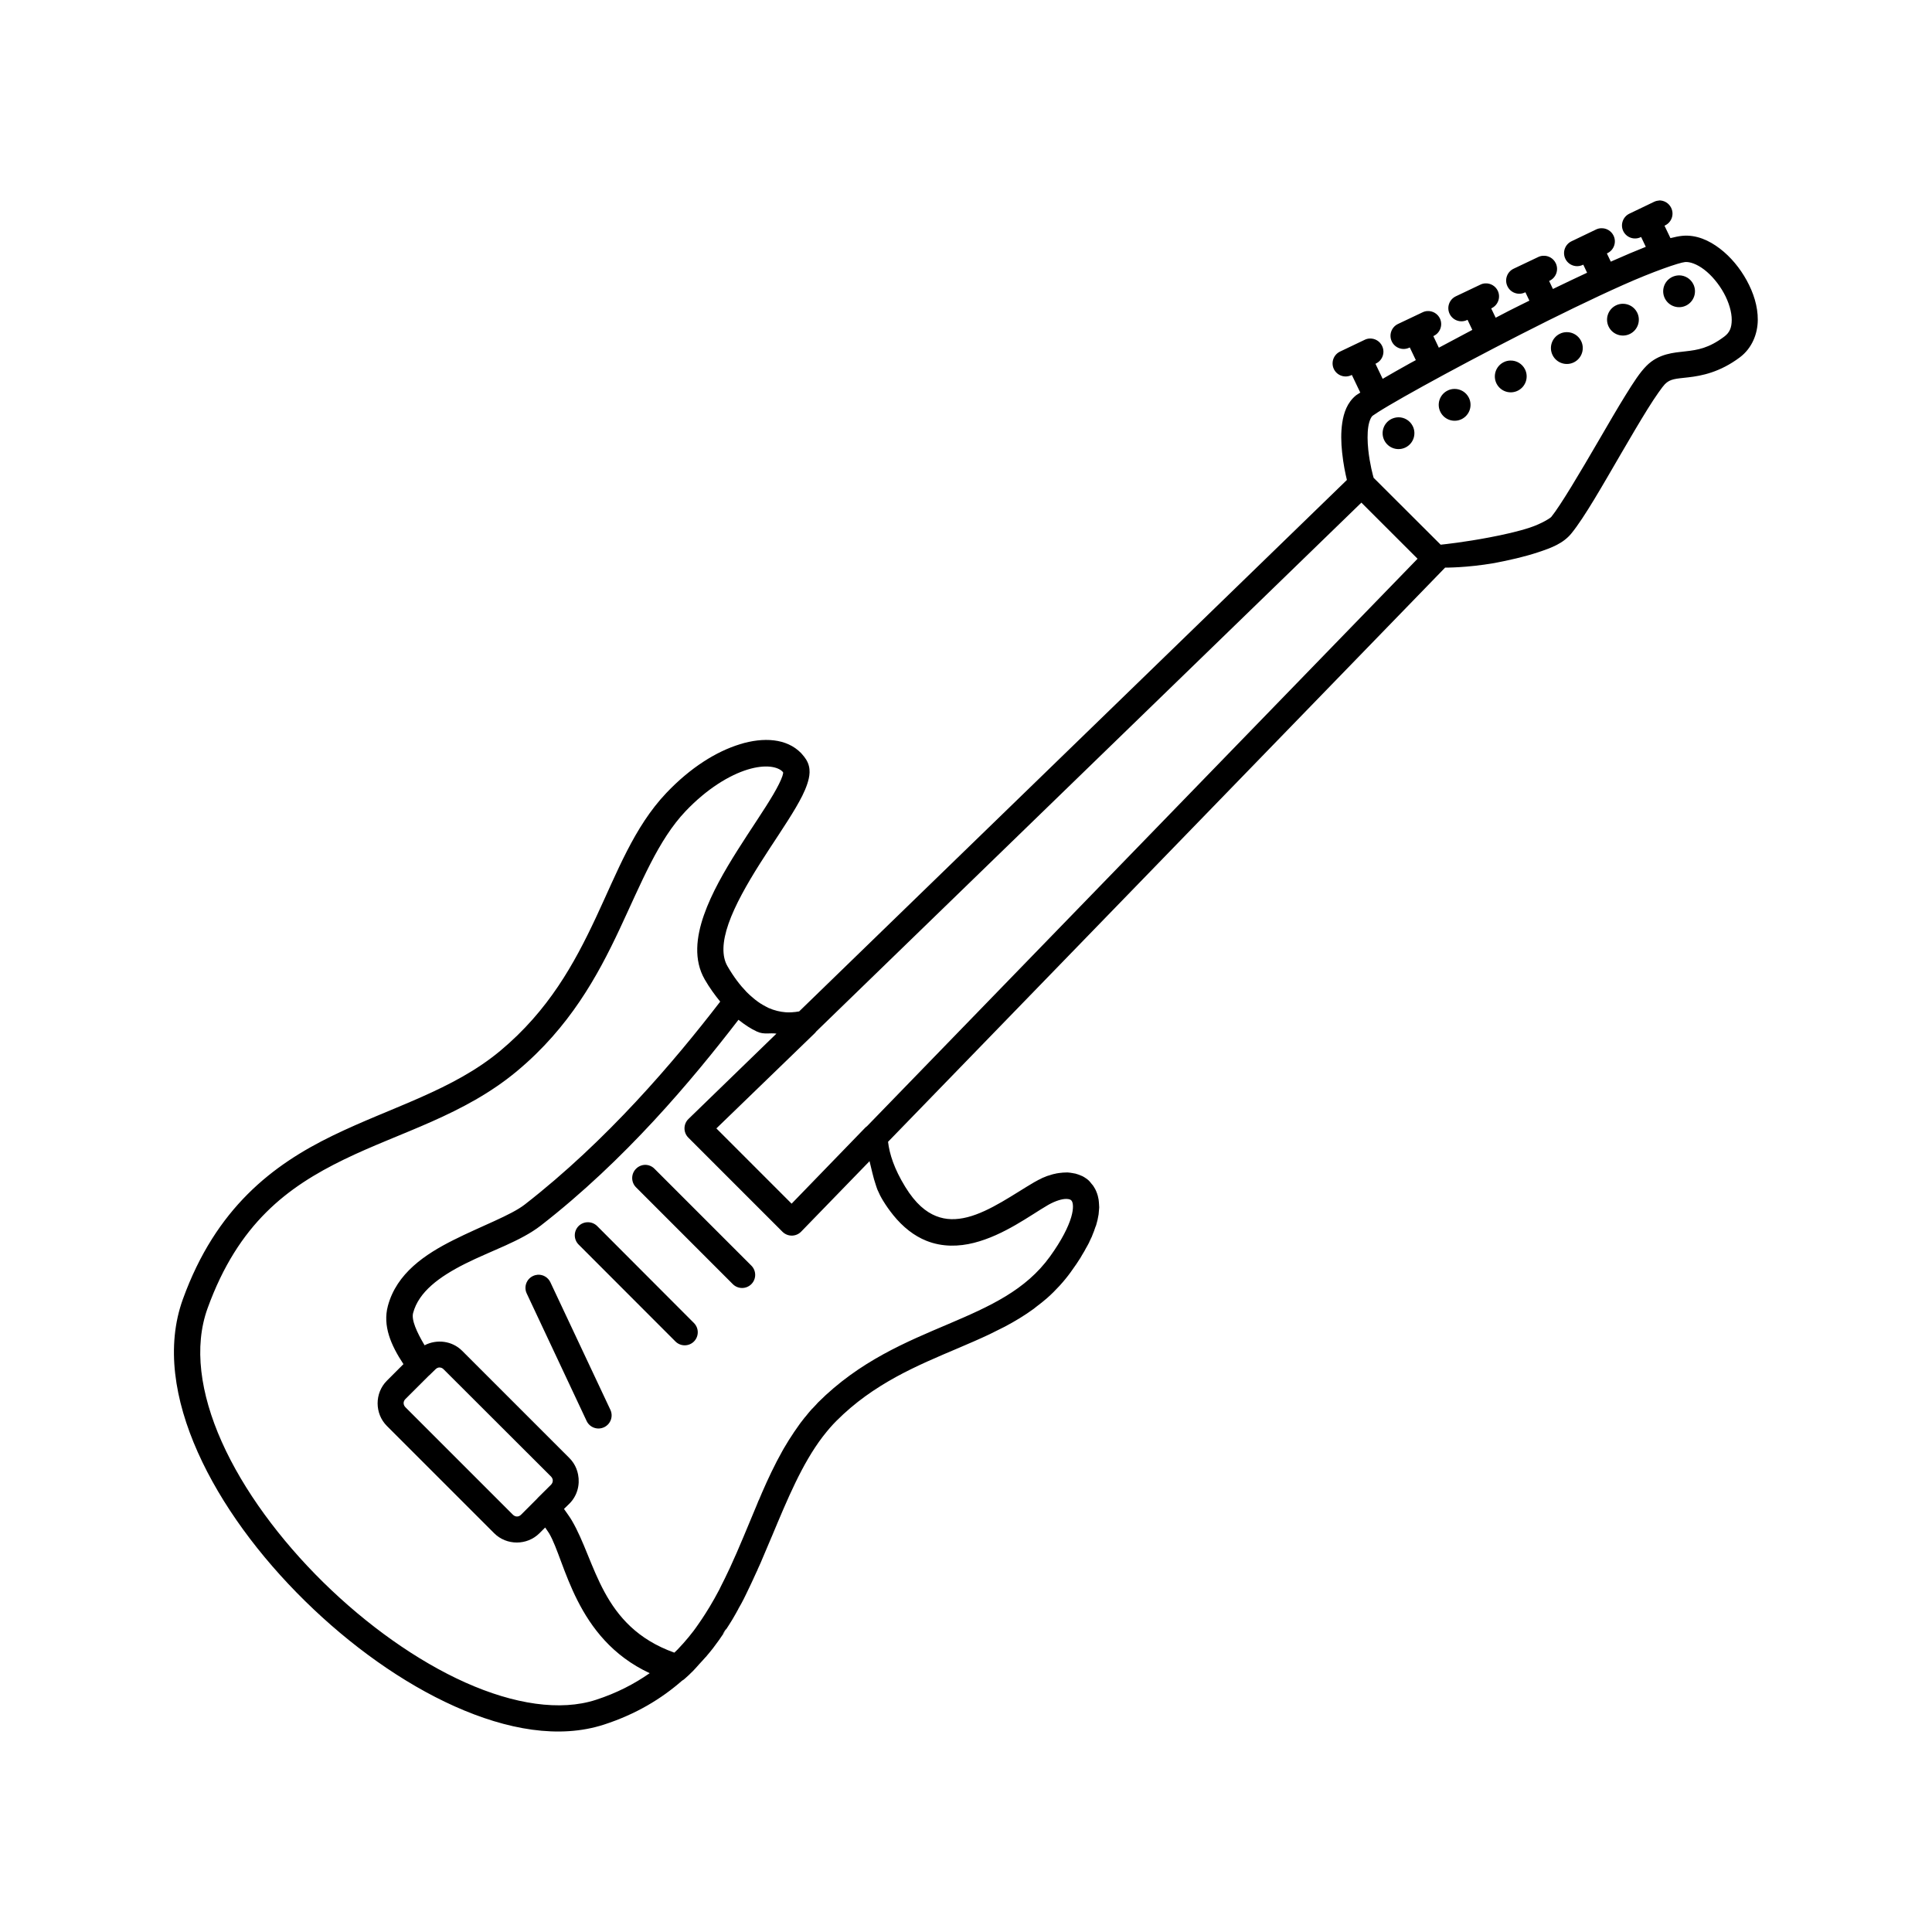 <?xml version="1.0" encoding="UTF-8"?>
<!-- Uploaded to: ICON Repo, www.svgrepo.com, Generator: ICON Repo Mixer Tools -->
<svg fill="#000000" width="800px" height="800px" version="1.1" viewBox="144 144 512 512" xmlns="http://www.w3.org/2000/svg">
 <path d="m583.63 197.16c-0.453 0.02-0.898 0.133-1.309 0.336l-6.504 3.121c-1.723 0.824-2.457 2.887-1.645 4.613 0.828 1.723 2.891 2.449 4.613 1.633l0.129-0.059 1.238 2.609c-2.68 1.062-5.477 2.238-8.848 3.738-0.133 0.059-0.293 0.133-0.422 0.195l-1.043-2.184 0.129-0.059c1.742-0.824 2.477-2.91 1.645-4.644-0.609-1.277-1.934-2.055-3.344-1.969-0.453 0.02-0.898 0.133-1.309 0.336l-6.504 3.121c-1.719 0.828-2.449 2.891-1.633 4.613 0.828 1.738 2.91 2.469 4.644 1.633l0.117-0.059 1.012 2.144c-2.973 1.391-5.894 2.766-9.055 4.309l-1.004-2.117 0.109-0.059c1.746-0.824 2.484-2.914 1.645-4.656-0.613-1.281-1.941-2.059-3.356-1.969-0.449 0.02-0.891 0.133-1.301 0.336l-6.504 3.09c-1.742 0.824-2.477 2.91-1.645 4.644 0.824 1.746 2.914 2.484 4.656 1.645l0.098-0.059 1.062 2.234c-1.812 0.91-3.594 1.762-5.402 2.688-1.211 0.617-2.332 1.219-3.531 1.84l-1.18-2.461 0.098-0.059c1.723-0.824 2.457-2.887 1.645-4.613-0.605-1.266-1.914-2.043-3.316-1.969-0.449 0.02-0.891 0.133-1.301 0.336l-6.5 3.09c-1.746 0.824-2.484 2.914-1.645 4.656 0.828 1.719 2.891 2.449 4.613 1.633l0.129-0.059 1.27 2.668c-3.133 1.648-6.012 3.18-8.875 4.723l-1.457-3.07 0.117-0.059c1.715-0.828 2.441-2.883 1.633-4.606-0.602-1.266-1.906-2.047-3.305-1.977-0.449 0.02-0.891 0.133-1.301 0.336l-6.516 3.09c-1.738 0.828-2.469 2.91-1.633 4.644 0.824 1.723 2.887 2.457 4.613 1.645l0.148-0.074 1.605 3.363c-0.449 0.246-1.023 0.547-1.457 0.785-2.902 1.602-5.172 2.918-7.332 4.172l-1.91-3.996 0.129-0.059c1.742-0.828 2.477-2.918 1.633-4.656-0.605-1.262-1.91-2.039-3.305-1.969-0.449 0.02-0.891 0.133-1.301 0.336l-6.555 3.129c-1.715 0.828-2.441 2.883-1.633 4.606 0.828 1.742 2.918 2.477 4.656 1.633l0.117-0.059 2.184 4.566c0.02 0.039 0.039 0.074 0.059 0.113-0.289 0.203-0.859 0.512-1.102 0.707-2.379 1.914-3.285 4.668-3.68 7.293s-0.305 5.332-0.039 7.844c0.336 3.172 0.855 5.602 1.27 7.312l-145.16 140.84c-0.645 0.113-1.289 0.203-1.969 0.234-0.418 0.016-0.836 0.039-1.27 0.012-0.121-0.004-0.242-0.012-0.363-0.02-1.441-0.113-2.949-0.461-4.508-1.141-0.25-0.113-0.504-0.262-0.758-0.395-0.453-0.227-0.906-0.496-1.367-0.785-0.457-0.301-0.922-0.625-1.387-0.992-0.199-0.152-0.398-0.336-0.602-0.5-0.57-0.48-1.141-0.977-1.723-1.574-0.012-0.012-0.02-0.02-0.031-0.039-1.656-1.715-3.344-3.887-5.027-6.801-1.508-2.613-1.402-6.402 0.297-11.266 1.699-4.867 4.875-10.453 8.254-15.812 3.383-5.359 6.965-10.488 9.555-14.906 1.293-2.211 2.359-4.234 3.019-6.207 0.66-1.973 1.145-4.269-0.266-6.555-0.324-0.523-0.703-0.996-1.113-1.445-0.059-0.074-0.121-0.152-0.188-0.227-0.016-0.012-0.023-0.02-0.039-0.039-3.84-3.934-9.965-4.262-16.215-2.352v0.012c-6.254 1.91-13.094 6.172-19.484 12.898-8.586 9.043-13.016 20.969-18.707 33.102-5.691 12.133-12.492 24.535-25.289 35.219-12.613 10.527-28.809 14.887-44.527 22.543-15.715 7.656-30.836 19.066-39.605 43.285-4.519 12.477-2.242 26.699 3.945 40.57 6.188 13.871 16.352 27.566 28.379 39.391 12.027 11.824 25.902 21.785 39.715 27.965s27.68 8.676 39.539 4.832c8.465-2.746 15.184-6.805 20.715-11.652 0.242-0.133 0.465-0.289 0.668-0.473 0.285-0.254 0.559-0.496 0.816-0.738 0.023-0.02 0.055-0.059 0.078-0.074-0.023 0.02 0.055-0.039 0.258-0.227 0.242-0.23 0.477-0.48 0.707-0.707l0.078-0.039c0.059-0.059 0.102-0.152 0.109-0.152 0.023-0.016 0.047-0.02 0.07-0.039 0.609-0.605 1.16-1.266 1.73-1.898l0.02-0.02c0.555-0.613 1.141-1.215 1.672-1.84l0.227-0.219c0.012-0.016 0.031-0.059 0.039-0.074 0.582-0.691 1.164-1.375 1.711-2.086 1.105-1.438 2.137-2.894 3.121-4.391h-0.039c-0.172 0.246-0.375 0.492-0.375 0.492v0.039l-0.051-0.059c0.273-0.406 0.559-0.809 0.828-1.219-0.016 0.059-0.109 0.305-0.109 0.305 0.613-0.945 1.23-1.883 1.789-2.824 0.281-0.473 0.559-0.961 0.855-1.484 0.254-0.445 0.488-0.871 0.707-1.27v-0.039c0.246-0.453 0.523-0.898 0.777-1.375 0.227-0.426 0.449-0.844 0.668-1.27 0.258-0.504 0.5-1.031 0.746-1.523 0.176-0.359 0.348-0.73 0.551-1.152 0.258-0.531 0.508-1.059 0.746-1.566 0.16-0.344 0.32-0.688 0.48-1.031 0.039-0.094 0.074-0.172 0.117-0.266 0.234-0.508 0.469-1.016 0.699-1.523l0.039-0.074c0.039-0.074 0.07-0.172 0.109-0.254l0.078-0.113c0.023-0.059 0.039-0.133 0.07-0.191 0-0.004 0.039-0.039 0.039-0.039h-0.039c0.273-0.617 0.566-1.219 0.828-1.82 0.098-0.227 0.188-0.461 0.297-0.707 0.461-1.066 0.902-2.117 1.34-3.16 0.402-0.961 0.824-1.926 1.23-2.902 0.023-0.059 0.055-0.113 0.078-0.172 4.137-9.879 7.996-19.246 13.492-26.461 0.102-0.133 0.203-0.254 0.305-0.383 1.043-1.34 2.133-2.613 3.305-3.789 2.484-2.484 5.059-4.652 7.695-6.562 1.312-0.953 2.644-1.836 3.984-2.676l0.012-0.012c1.344-0.84 2.695-1.629 4.062-2.383 2.734-1.5 5.516-2.844 8.297-4.102 2.777-1.258 5.57-2.43 8.344-3.609 2.777-1.184 5.551-2.375 8.266-3.66 0.676-0.32 1.336-0.672 2.008-1.004 0.668-0.332 1.359-0.656 2.016-1.004 2.644-1.402 5.215-2.949 7.644-4.723 0.234-0.172 0.453-0.375 0.688-0.551 0.965-0.73 1.934-1.48 2.856-2.293 1.145-1.012 2.246-2.106 3.305-3.266s2.078-2.398 3.039-3.731v-0.012c0.457-0.633 0.902-1.258 1.309-1.859l0.031-0.039c0.16-0.238 0.27-0.418 0.336-0.512 0.273-0.41 0.559-0.84 0.828-1.27 0.168-0.273 0.289-0.516 0.402-0.707 0.203-0.336 0.43-0.695 0.629-1.043 0.148-0.254 0.254-0.48 0.375-0.699 0.102-0.191 0.211-0.367 0.316-0.551 0.016-0.02 0.023-0.059 0.039-0.074 0.07-0.113 0.145-0.25 0.207-0.375 0.105-0.207 0.23-0.43 0.336-0.641v-0.039c0.156-0.316 0.309-0.645 0.441-0.934 0.074-0.172 0.199-0.383 0.305-0.629v-0.039c0.148-0.34 0.258-0.66 0.363-0.926 0.039-0.094 0.133-0.305 0.227-0.559v-0.039c0.129-0.352 0.242-0.684 0.336-0.965 0.016-0.02 0.023-0.059 0.039-0.074 0 0.004 0.059-0.094 0.148-0.414 0.141-0.469 0.266-0.938 0.375-1.406v-0.039c0.105-0.465 0.191-0.895 0.258-1.34v-0.039c0.031-0.23 0.031-0.352 0.039-0.414v-0.039c0.031-0.238 0.062-0.523 0.078-0.855 0.016-0.262 0.035-0.441 0.039-0.523 0-0.133-0.02-0.316-0.031-0.492 0-0.094-0.004-0.172-0.012-0.258-0.012-0.227-0.02-0.418-0.039-0.59-0.02-0.23-0.039-0.469-0.078-0.707-0.023-0.133-0.062-0.309-0.109-0.523-0.016-0.074-0.035-0.133-0.051-0.219-0.012-0.059-0.016-0.113-0.031-0.152-0.02-0.113-0.039-0.234-0.07-0.336v0.113c-0.047-0.172-0.094-0.367-0.148-0.523l-0.039-0.074c-0.098-0.273-0.172-0.477-0.227-0.59l-0.039-0.074c-0.066-0.152-0.125-0.289-0.188-0.402-0.02-0.039-0.047-0.074-0.07-0.113-0.129-0.23-0.25-0.441-0.375-0.629-0.047-0.074-0.098-0.133-0.148-0.195 0.148 0.195 0.016 0.012-0.039-0.074l-0.039-0.039c-0.121-0.172-0.246-0.297-0.375-0.445-0.129-0.191-0.277-0.363-0.441-0.523-0.016-0.02-0.023-0.059-0.039-0.074-0.211-0.199-0.461-0.438-0.777-0.668-0.023-0.016-0.055-0.02-0.078-0.039-0.117-0.074-0.199-0.133-0.227-0.152-0.242-0.172-0.422-0.277-0.402-0.266-0.051-0.02-0.098-0.059-0.148-0.074-0.09-0.059-0.324-0.223-0.965-0.402l0.59 0.219c-0.047-0.02-0.211-0.113-0.297-0.152l-0.227-0.074c-0.348-0.152-0.691-0.242-0.738-0.254-0.074-0.02-0.152-0.059-0.227-0.074-0.074-0.039-0.152-0.059-0.227-0.074-0.082-0.02-0.164-0.02-0.258-0.039-0.25-0.059-0.488-0.094-0.602-0.113-0.016 0-0.059-0.039-0.07-0.039l0.039 0.039c-0.137-0.039-0.273-0.059-0.414-0.074-0.125-0.016-0.422-0.059-0.746-0.074h-0.148-0.07c-0.328-0.004-0.676 0.016-1.043 0.039-0.301 0.02-0.656 0.059-1.043 0.113-0.312 0.059-0.477 0.074-0.441 0.074h-0.078c0.078-0.016-0.078 0.02-0.48 0.113-0.121 0.039-0.379 0.074-0.188 0.039-0.062 0.012-0.125 0.02-0.188 0.039-0.148 0.039-0.414 0.094-0.777 0.219-0.113 0.039-0.227 0.074-0.336 0.113-0.164 0.059-0.355 0.094-0.523 0.152-0.039 0.016-0.078 0.02-0.117 0.039-0.102 0.039-0.199 0.074-0.297 0.113-0.023 0.016-0.047 0.02-0.07 0.039-0.184 0.074-0.414 0.172-0.641 0.254-0.133 0.059-0.359 0.133-0.699 0.336-0.152 0.074-0.336 0.172-0.453 0.227-0.074 0.039-0.148 0.074-0.215 0.113 0.371-0.219 0.293-0.207-0.227 0.113-0.273 0.152-0.539 0.281-0.816 0.445-5.269 3.07-11.727 7.758-17.703 9.27-2.988 0.754-5.703 0.75-8.336-0.305-2.633-1.055-5.394-3.242-8.148-7.734-2.949-4.809-4.184-8.727-4.555-11.938l147.63-152.17c0.035 0.012 5.703 0.059 12.98-1.191 3.945-0.746 8.051-1.676 11.641-2.863 3.59-1.188 6.68-2.348 8.855-5.019 3.457-4.242 8.316-12.824 13.234-21.273 2.457-4.223 4.894-8.359 6.957-11.68 2.062-3.324 3.981-5.988 4.574-6.582 1.453-1.453 2.832-1.422 6.277-1.82 3.445-0.398 8.297-1.324 13.578-5.285 3.269-2.453 4.738-6.289 4.762-9.93 0.023-3.641-1.148-7.215-2.941-10.48-1.793-3.266-4.242-6.227-7.106-8.414s-6.242-3.719-9.93-3.387c-0.965 0.094-2.043 0.324-3.168 0.609l-1.574-3.285 0.137-0.074c1.742-0.828 2.477-2.918 1.633-4.656-0.605-1.262-1.91-2.039-3.305-1.969zm6.906 16.285c1.285-0.113 3.148 0.52 5.098 2.008 1.949 1.488 3.859 3.766 5.207 6.219s2.098 5.07 2.086 7.106c-0.016 2.031-0.52 3.332-1.969 4.418-4.16 3.121-7.102 3.547-10.234 3.906-3.133 0.363-7.106 0.562-10.371 3.828-1.766 1.762-3.438 4.363-5.578 7.812-2.144 3.449-4.562 7.637-7.027 11.867-4.926 8.461-10.195 17.371-12.645 20.379-0.254 0.312-2.555 1.797-5.656 2.824-3.106 1.027-6.981 1.895-10.746 2.609-6.699 1.27-11.609 1.789-12.91 1.93l-17.77-17.73c-0.168-0.617-1-3.535-1.418-7.438-0.227-2.148-0.258-4.367 0-6.062 0.258-1.691 0.801-2.66 1.152-2.941 0.227-0.191 1.98-1.336 4.32-2.715 2.34-1.379 5.422-3.133 9.031-5.125 7.219-3.988 16.461-8.902 25.918-13.727 9.457-4.824 19.145-9.543 27.117-13.098 7.977-3.555 14.848-5.922 16.395-6.062zm-1.605 3.531c-0.648 0.012-1.285 0.172-1.859 0.461-2.074 1.051-2.906 3.582-1.859 5.656 1.051 2.078 3.59 2.914 5.668 1.859 2.074-1.055 2.902-3.594 1.852-5.668-0.723-1.43-2.195-2.328-3.797-2.312zm-14.867 7.527c-0.648 0.004-1.289 0.152-1.871 0.453-2.074 1.055-2.906 3.594-1.852 5.668 1.055 2.07 3.586 2.898 5.656 1.848 2.074-1.051 2.906-3.582 1.859-5.656-0.723-1.43-2.195-2.328-3.797-2.312zm-14.867 7.519c-0.648 0.004-1.289 0.152-1.871 0.453-2.078 1.051-2.914 3.59-1.859 5.668 1.051 2.078 3.59 2.914 5.668 1.859 2.078-1.051 2.914-3.59 1.859-5.668-0.723-1.43-2.195-2.328-3.797-2.312zm-14.879 7.527c-0.645 0.004-1.281 0.152-1.859 0.453-2.074 1.051-2.906 3.582-1.859 5.656 1.051 2.078 3.59 2.914 5.668 1.859 2.078-1.051 2.914-3.59 1.859-5.668-0.727-1.43-2.203-2.32-3.809-2.301zm-14.867 7.519c-0.645 0.004-1.281 0.152-1.859 0.453-2.078 1.051-2.914 3.59-1.859 5.668 1.051 2.078 3.59 2.914 5.668 1.859 2.074-1.055 2.902-3.594 1.852-5.668-0.723-1.43-2.195-2.328-3.797-2.312zm-14.867 7.519c-0.652 0.012-1.289 0.172-1.871 0.461-2.07 1.055-2.898 3.586-1.852 5.656 1.051 2.074 3.582 2.906 5.656 1.859 2.078-1.051 2.914-3.59 1.859-5.668-0.723-1.43-2.195-2.328-3.797-2.312zm-9.801 22.613 14.879 14.867v0.012l-145.9 150.38c-0.188 0.133-0.363 0.277-0.523 0.445l-19.453 20.082-19.938-19.945 25.996-25.152c0.172-0.152 0.328-0.34 0.461-0.531zm-156.68 69.98c1.547 0.172 2.644 0.664 3.238 1.27 0.082 0.074 0.148 0.195 0.215 0.297-0.016 0.094-0.035 0.395-0.215 0.934-0.379 1.137-1.242 2.859-2.422 4.871-2.356 4.023-5.957 9.199-9.445 14.73s-6.898 11.418-8.926 17.219c-2.027 5.805-2.766 11.898 0.215 17.062 1.309 2.266 2.699 4.156 4.102 5.875-12.188 15.848-30.047 36.863-51.816 53.785-3.633 2.824-11.445 5.664-18.895 9.406-7.449 3.742-15.047 8.77-17.367 17.477-1.391 5.223 0.777 10.336 4.133 15.398l-4.387 4.391c-3.281 3.281-3.281 8.715 0 11.996l28.43 28.43c3.281 3.281 8.715 3.281 11.996 0l1.516-1.516c0.332 0.516 0.758 1.055 1.055 1.555 4.285 7.25 6.879 27.852 26.648 37.047-4.043 2.82-8.676 5.254-14.258 7.066-9.449 3.062-21.707 1.172-34.559-4.574-12.852-5.75-26.164-15.25-37.668-26.559s-21.207-24.434-26.934-37.266c-5.723-12.832-7.43-25.203-3.75-35.363 8.156-22.523 21.227-32.164 36.141-39.43 14.914-7.266 31.805-11.699 45.895-23.457 13.902-11.605 21.32-25.148 27.148-37.57 5.828-12.422 10.227-23.625 17.484-31.273 5.68-5.981 11.656-9.578 16.473-11.051 2.406-0.734 4.406-0.91 5.953-0.75zm-8.402 67.07c1.629 1.289 3.269 2.394 4.941 3.148 1.848 0.836 3.356 0.27 5.125 0.523l-23.312 22.613c-1.391 1.352-1.41 3.578-0.039 4.949l24.953 24.953c0.336 0.332 0.734 0.594 1.172 0.766 0.219 0.094 0.445 0.152 0.68 0.195 1.137 0.203 2.297-0.172 3.098-1.004l18.117-18.668c0.555 2.125 0.926 4.184 1.691 6.387 0.148 0.422 0.258 0.824 0.441 1.258l0.012 0.012c0.383 0.906 0.852 1.848 1.457 2.832 0.828 1.355 1.699 2.578 2.598 3.691v0.012c2.691 3.344 5.668 5.621 8.855 6.898 4.25 1.703 8.637 1.555 12.613 0.551 7.953-2.012 14.895-7.262 19.523-9.957 0.102-0.059 0.199-0.113 0.297-0.172 1.898-1.051 3.578-1.52 4.625-1.508h0.059 0.059c0.43 0.012 0.684 0.074 0.875 0.152 0.012 0.004 0.023 0.004 0.039 0.012 0.023 0.016 0.047 0.02 0.07 0.039 0.023 0.012 0.055 0.02 0.078 0.039 0.156 0.094 0.266 0.227 0.363 0.402v0.012c0.227 0.41 0.523 1.691-0.215 4.191-0.742 2.512-2.473 6.059-5.617 10.41-6.449 8.926-15.875 13.188-26.922 17.891-11.047 4.703-23.551 9.797-34.586 20.832-0.176 0.172-0.32 0.375-0.492 0.551-0.348 0.359-0.695 0.723-1.023 1.082h-0.039c-0.137 0.152-0.191 0.27-0.188 0.266-0.035 0.02-0.074 0.039-0.109 0.074-0.477 0.535-0.918 1.109-1.379 1.672-0.039 0.039-0.078 0.074-0.117 0.113 0 0.004-0.02 0.039-0.051 0.094-0.004 0.012-0.02 0.02-0.031 0.039h-0.031c-0.074 0.094-0.145 0.191-0.215 0.285-0.305 0.383-0.609 0.77-0.906 1.16-0.035 0.059-0.074 0.094-0.109 0.152-0.023 0.02-0.117 0.133-0.297 0.414-0.387 0.527-0.746 1.062-1.113 1.594-0.152 0.223-0.242 0.344-0.266 0.375-0.016 0.02-0.023 0.059-0.039 0.074-0.871 1.289-1.703 2.606-2.488 3.957-0.047 0.074-0.102 0.172-0.148 0.246-0.164 0.289-0.312 0.551-0.441 0.785-1.984 3.527-3.727 7.238-5.371 11.02-0.012 0.02-0.02 0.059-0.031 0.074-0.055 0.133-0.105 0.25-0.156 0.375-0.215 0.492-0.418 0.988-0.629 1.484h-0.031c-0.164 0.387-0.312 0.766-0.461 1.152-2.371 5.644-4.656 11.344-7.203 16.855-0.07 0.133-0.141 0.281-0.207 0.422-0.711 1.531-1.453 3.039-2.215 4.527-0.012 0.02-0.02 0.039-0.031 0.074-0.121 0.234-0.23 0.465-0.344 0.699-0.801 1.535-1.652 3.023-2.527 4.496-0.387 0.648-0.781 1.273-1.18 1.898-0.555 0.879-1.137 1.738-1.73 2.59-0.441 0.629-0.875 1.266-1.34 1.879-0.855 1.133-1.766 2.219-2.707 3.285-0.496 0.559-1.004 1.113-1.523 1.652-0.277 0.293-0.59 0.559-0.875 0.844-19.531-6.981-20.727-24.129-27.199-35.078-0.602-1.016-1.359-2.004-2.047-3.012l1.457-1.418c2.062-2.062 2.816-4.984 2.281-7.684-0.098-0.52-0.246-1.031-0.441-1.523-0.004-0.016-0.016-0.039-0.02-0.059-0.41-1.023-1.02-1.977-1.84-2.793l-28.43-28.43c-2.668-2.668-6.75-3.129-9.949-1.457-2.09-3.519-3.531-6.719-3.039-8.562 1.492-5.602 6.93-9.602 13.805-13.059 6.879-3.453 14.695-5.957 20.043-10.117 22.336-17.359 40.012-38.461 52.367-54.516zm-24.699 38.445c-0.922 0.012-1.805 0.383-2.449 1.043-1.355 1.355-1.355 3.555 0 4.91l25.652 25.664c1.355 1.355 3.555 1.355 4.91 0 1.355-1.355 1.355-3.555 0-4.91l-25.664-25.664c-0.645-0.66-1.527-1.035-2.449-1.043zm-15.211 15.211c-0.918 0-1.797 0.359-2.449 1.004-1.355 1.355-1.355 3.555 0 4.91l25.664 25.691c1.355 1.348 3.547 1.348 4.898 0 1.348-1.355 1.348-3.547 0-4.898l-25.652-25.703c-0.656-0.648-1.539-1.008-2.461-1.004zm-13.234 13.902c-0.453 0.039-0.898 0.152-1.309 0.344-1.73 0.812-2.477 2.871-1.672 4.606l15.883 33.809c0.812 1.734 2.879 2.484 4.613 1.672 1.758-0.812 2.512-2.906 1.672-4.656l-15.883-33.762c-0.594-1.277-1.898-2.07-3.305-2.008zm-26.074 24.59c0.379 0 0.762 0.152 1.082 0.48l28.449 28.406c0.32 0.32 0.48 0.707 0.48 1.094-0.004 0.387-0.16 0.781-0.48 1.102l-3.453 3.426c-0.082 0.074-0.16 0.172-0.234 0.266l-4.25 4.25c-0.645 0.645-1.539 0.613-2.184-0.039l-28.43-28.43c-0.645-0.645-0.672-1.539-0.031-2.184l6.16-6.148c0.09-0.074 0.172-0.152 0.258-0.227l1.566-1.523c0.32-0.32 0.695-0.48 1.074-0.48zm75.867 69.656c-0.012 0.012-0.121 0.133-0.188 0.219h0.039c0.051-0.074 0.098-0.152 0.148-0.219z" fill-rule="evenodd"/>
</svg>
